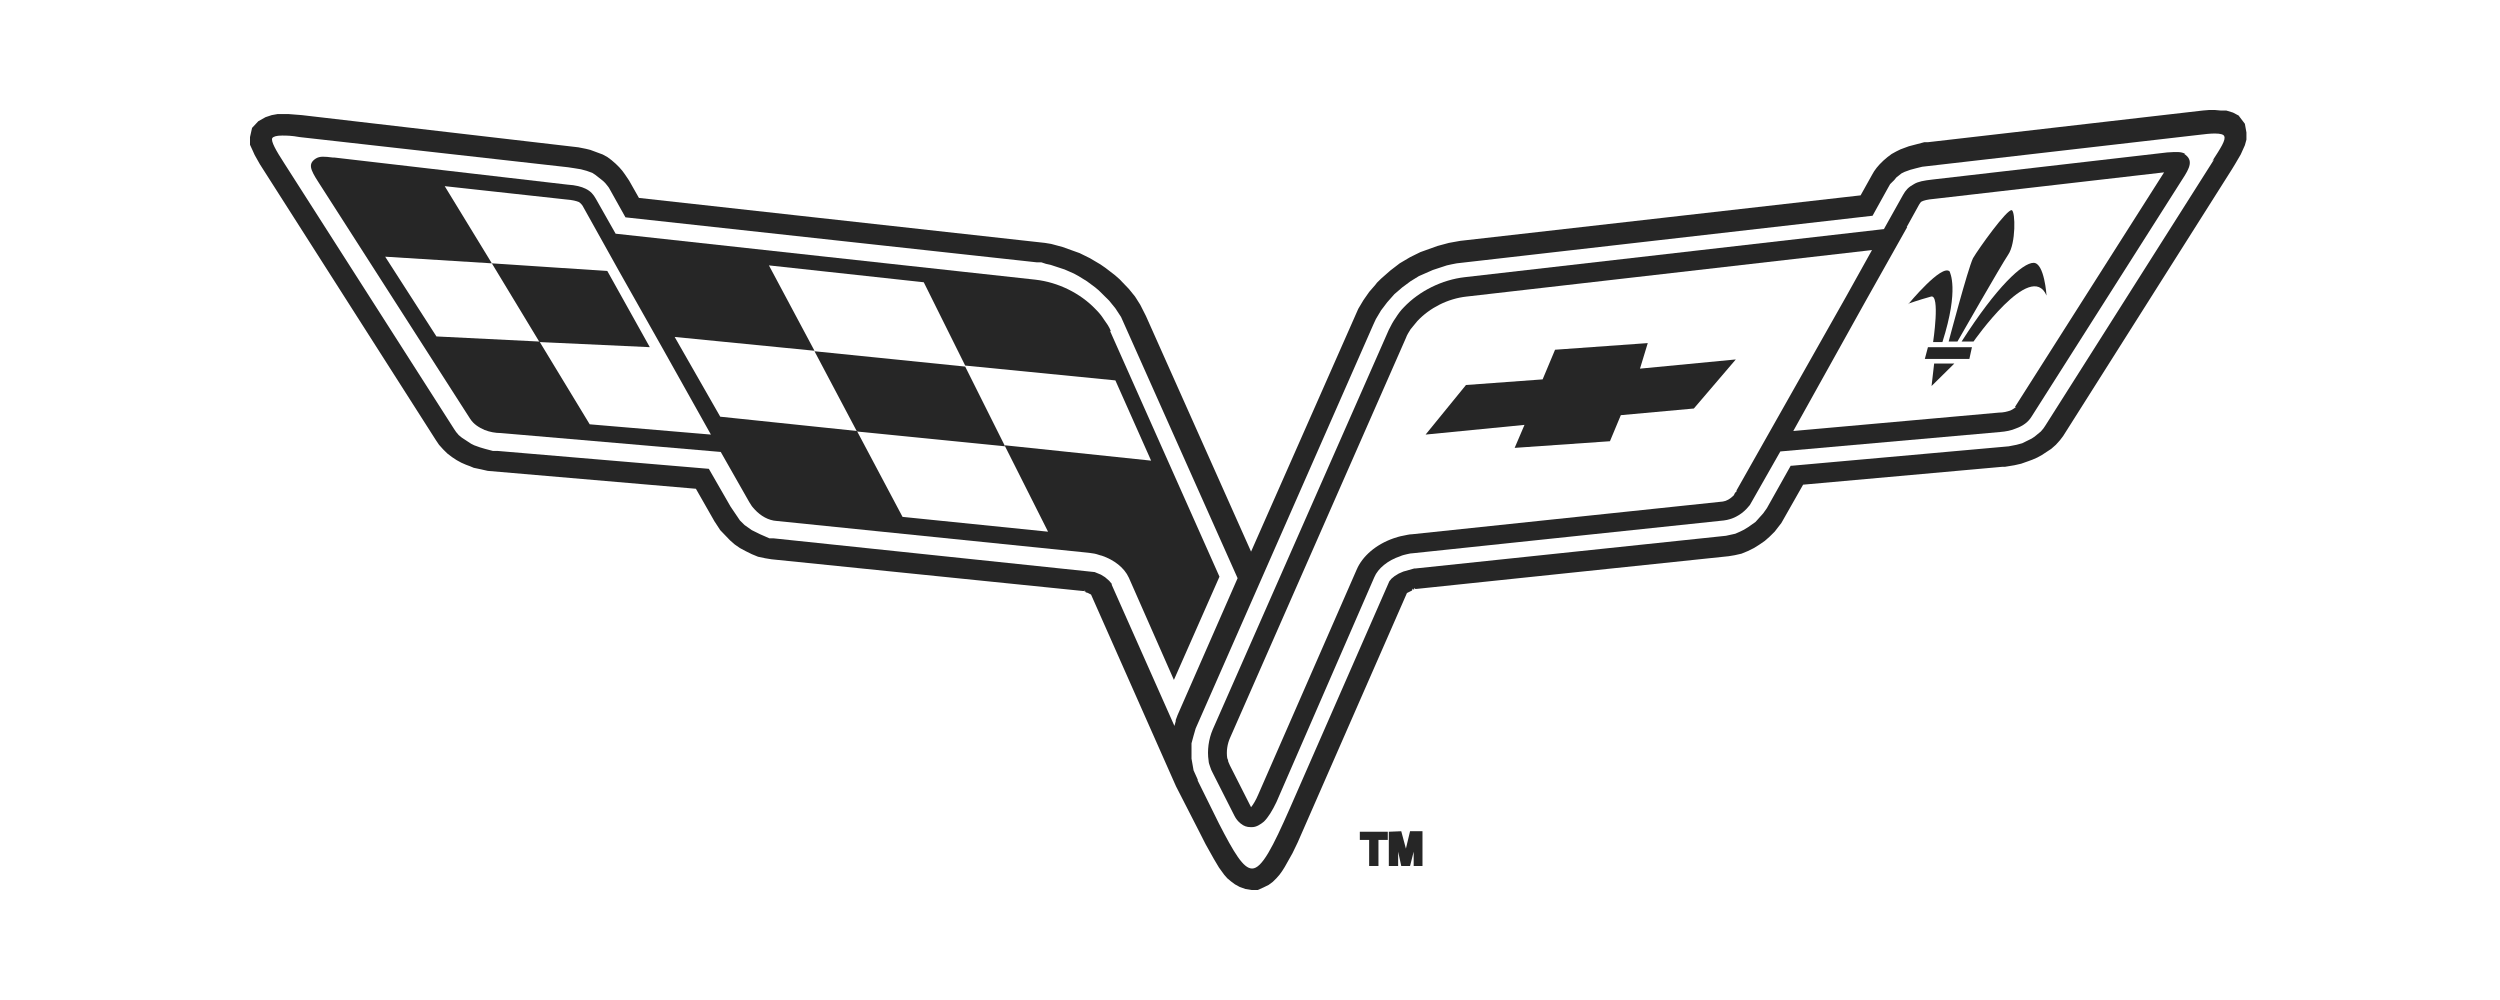 <svg width="250" height="100" viewBox="0 0 250 100" fill="none" xmlns="http://www.w3.org/2000/svg">
<path d="M60.733 27.101L49.185 26.334L53.949 34.206L64.98 34.717L60.733 27.101Z" fill="#262626"/>
<path d="M81.449 35.125L85.695 43.15L100.507 44.632L96.519 36.658L81.449 35.125Z" fill="#262626"/>
<path d="M111.072 33.081C110.916 32.672 110.657 32.315 110.399 31.957C110.14 31.548 109.881 31.241 109.57 30.934C108.016 29.299 105.789 28.226 103.563 27.97L61.562 23.37L59.594 19.894C59.336 19.434 59.077 19.127 58.559 18.872C58.144 18.667 57.575 18.514 56.746 18.463L33.441 15.754H33.286C32.458 15.652 31.991 15.6 31.577 15.856C30.8 16.367 31.008 16.929 31.836 18.207L47.01 41.873C47.373 42.435 47.89 42.742 48.46 42.998C48.978 43.202 49.548 43.304 50.066 43.304L72.075 45.195L74.924 50.205C74.924 50.205 75.079 50.46 75.183 50.613C75.183 50.613 75.39 50.869 75.493 50.971C76.063 51.585 76.84 52.045 77.668 52.096L108.741 55.265C108.741 55.265 109.207 55.316 109.466 55.367C109.725 55.418 109.932 55.52 110.191 55.572C111.383 55.98 112.418 56.747 112.884 57.769L117.39 67.992L121.947 57.667L111.02 33.132L111.072 33.081ZM58.973 42.435L53.95 34.155L43.644 33.644L38.517 25.67L49.185 26.334L44.472 18.616L56.591 19.945C57.264 19.996 57.627 20.098 57.886 20.201C58.041 20.303 58.144 20.405 58.248 20.558L61.925 27.152L66.223 34.768L71.091 43.458L59.025 42.435H58.973ZM100.507 44.633L104.805 53.169L90.253 51.687L85.696 43.1L72.024 41.669L67.466 33.695L81.449 35.075L76.892 26.539L92.376 28.226L96.519 36.557L111.538 38.039L115.111 46.064L100.507 44.531V44.633Z" fill="#262626"/>
<path d="M195.745 34.154C195.745 34.154 200.095 26.538 200.82 25.465C201.597 24.34 201.545 21.171 201.183 21.018C200.717 20.865 197.868 24.852 197.299 25.823C196.781 26.896 194.865 34.154 194.865 34.154H195.797H195.745Z" fill="#262626"/>
<path d="M190.825 30.371C190.825 30.371 191.809 30.014 193.104 29.656C194.036 29.4 193.311 34.205 193.311 34.205H194.243C195.952 28.838 194.968 27.253 194.968 27.151C194.192 26.333 190.825 30.422 190.825 30.422V30.371Z" fill="#262626"/>
<path d="M196.159 34.155H197.351C197.351 34.155 203.099 25.925 204.653 29.555C204.653 29.555 204.445 26.283 203.358 26.283C202.27 26.283 199.681 28.634 196.159 34.155Z" fill="#262626"/>
<path d="M192.483 35.892H196.937L197.195 34.717H192.794L192.483 35.892Z" fill="#262626"/>
<path d="M193.156 38.602L195.434 36.353H193.415L193.156 38.602Z" fill="#262626"/>
<path d="M218.532 15.396C218.118 15.141 217.6 15.192 216.719 15.243L193.259 17.952C192.379 18.054 191.809 18.156 191.395 18.412C190.825 18.719 190.566 19.025 190.307 19.485L188.391 22.91L146.495 27.715C144.216 27.97 141.937 29.095 140.384 30.73C140.073 31.037 139.814 31.395 139.555 31.804C139.296 32.162 139.089 32.571 138.882 32.98L121.274 72.951C120.86 73.922 120.704 75.046 120.86 76.069C120.86 76.273 120.963 76.529 121.015 76.682C121.067 76.886 121.17 77.091 121.274 77.295L123.449 81.589C123.604 81.896 123.812 82.151 124.07 82.356C124.381 82.611 124.692 82.713 125.054 82.713C125.106 82.713 125.158 82.713 125.21 82.713C125.624 82.713 126.038 82.458 126.401 82.151C126.815 81.742 127.23 81.078 127.644 80.209L137.432 57.719C137.794 56.85 138.778 56.032 140.021 55.623C140.228 55.521 140.487 55.47 140.694 55.419C140.902 55.367 141.161 55.316 141.368 55.316L172.389 52.045C173.217 51.943 174.046 51.534 174.667 50.869C174.771 50.767 174.875 50.614 174.978 50.512C174.978 50.512 175.133 50.256 175.185 50.154L178.034 45.145L199.992 43.202C200.613 43.151 201.131 43.049 201.597 42.844C202.322 42.589 202.84 42.18 203.151 41.669L218.221 17.952C218.998 16.776 219.36 16.01 218.428 15.396H218.532ZM173.683 49.08L173.58 49.234H173.528C173.528 49.234 173.424 49.438 173.373 49.54C173.01 49.898 172.648 50.103 172.285 50.154L141.212 53.425C140.902 53.425 140.591 53.527 140.28 53.578C139.969 53.63 139.659 53.732 139.348 53.834C137.587 54.447 136.241 55.623 135.671 56.952L125.831 79.442C125.572 80.055 125.313 80.464 125.106 80.72L122.983 76.529C122.983 76.529 122.879 76.273 122.828 76.171C122.828 76.069 122.776 75.915 122.724 75.813C122.62 75.148 122.724 74.382 123.035 73.717L140.591 33.797C140.694 33.491 140.902 33.184 141.057 32.928C141.264 32.673 141.471 32.417 141.73 32.111C142.973 30.782 144.786 29.861 146.65 29.657L187.2 25.006L184.611 29.657L173.632 49.08H173.683ZM201.597 40.698C201.597 40.698 201.286 40.953 201.028 41.056C200.717 41.158 200.354 41.26 199.888 41.26L179.328 43.1L186.527 30.168L190.722 22.706H190.67L191.913 20.456C192.016 20.303 192.068 20.201 192.172 20.15C192.379 20.048 192.741 19.945 193.363 19.894L216.409 17.236L201.494 40.698H201.597Z" fill="#262626"/>
<path d="M164.776 34.309L155.506 34.973L154.263 37.938L146.598 38.5L142.559 43.458L152.45 42.487L151.466 44.787L160.995 44.123L162.083 41.516L169.385 40.851L173.58 35.944L163.999 36.864L164.776 34.309Z" fill="#262626"/>
<path d="M141.005 86.599L141.367 85.168V86.599H142.248V83.123H141.005L140.591 84.861L140.125 83.123L138.882 83.174V86.599H139.814V85.168L140.125 86.599H141.005Z" fill="#262626"/>
<path d="M138.778 83.174H135.982V83.992H136.914V86.599H137.846V83.992H138.778V83.174Z" fill="#262626"/>
<path d="M224.073 11.665L223.296 11.256L222.623 11.051H222.053L221.484 11H220.914L220.293 11.051L192.793 14.22H192.431L191.654 14.425L190.877 14.629L190.463 14.782L190.048 14.936L189.634 15.14L189.168 15.396L188.754 15.703L188.339 16.06L187.977 16.418L187.666 16.776L187.407 17.134L187.2 17.491L186.061 19.536L146.029 24.085L145.459 24.187L144.889 24.29L144.32 24.443L143.75 24.596L143.18 24.801L142.611 25.005L142.041 25.21L141.523 25.465L141.005 25.721L140.487 26.027L139.969 26.334L139.503 26.692L139.037 27.05L138.571 27.459L138.105 27.868L137.691 28.276L137.535 28.481L136.914 29.197L136.344 30.014L135.826 30.883L125.106 55.163L114.593 31.599L114.49 31.395L114.024 30.474L113.506 29.657L112.884 28.89L111.952 27.919L111.486 27.51L111.02 27.152L110.554 26.794L110.036 26.436L109.518 26.13L109 25.823L108.482 25.567L107.964 25.312L107.395 25.108L106.825 24.903L106.255 24.699L105.686 24.545L105.116 24.392L104.495 24.29L63.893 19.792L62.909 18.054L62.495 17.44L62.236 17.083L61.925 16.725L61.562 16.367L61.148 16.009L60.734 15.703L60.268 15.447L59.853 15.294L59.439 15.14L59.025 14.987L58.61 14.885L57.834 14.731L30.179 11.511L28.884 11.409H28.314H27.745L27.175 11.511L26.554 11.716L25.829 12.124L25.207 12.789L25 13.709V14.476L25.259 15.038L25.466 15.498L25.725 15.958L25.984 16.418L43.592 44.02L43.903 44.48L44.317 44.94L44.731 45.349L45.197 45.706L45.663 46.013L46.13 46.269L46.596 46.473L47.01 46.627L47.372 46.78L48.097 46.933L48.771 47.087L69.59 48.876L71.454 52.147L71.557 52.3L72.023 53.016L73.007 54.038L73.474 54.447L73.992 54.805L74.561 55.111L75.183 55.418L75.804 55.674L76.529 55.827L77.15 55.929L108.275 59.098H108.327H108.431V58.996L108.482 59.149V59.047V59.2H108.534V59.047L108.586 59.252H108.689L109.104 59.456L117.597 78.624L119.979 83.275L120.549 84.4L121.378 85.882L121.895 86.751L122.154 87.109L122.413 87.467L122.724 87.824L123.087 88.131L123.501 88.438L123.967 88.693L124.537 88.898L125.158 89H125.78L126.349 88.744L126.867 88.489L127.281 88.182L127.644 87.824L127.955 87.467L128.214 87.109L128.472 86.7L128.731 86.24L129.249 85.32L129.767 84.246L140.694 59.303L141.212 59.047V58.894L141.264 58.996V58.843L141.316 58.945H141.419V58.792L141.523 58.894H141.627L172.855 55.623L173.476 55.52L174.15 55.367L174.771 55.111L175.392 54.805L175.962 54.447L176.48 54.089L176.946 53.68L177.36 53.271L177.464 53.169L178.137 52.3L180.312 48.467L200.251 46.678H200.51L201.442 46.524L202.115 46.371L202.84 46.115L203.254 45.962L203.72 45.758L204.187 45.502L204.653 45.195L205.119 44.889L205.585 44.48L205.999 44.02L206.31 43.611L223.193 16.929L223.504 16.418L224.073 15.447L224.28 14.987L224.487 14.527L224.643 13.965V13.249L224.487 12.38L223.866 11.562L224.073 11.665ZM117.597 72.03L117.442 72.592L111.175 58.485V58.383L110.916 58.076L110.502 57.718L110.088 57.463L109.466 57.207L77.358 53.834H76.943L76.477 53.629L76.011 53.425L75.597 53.22L75.183 53.016L74.82 52.76L74.458 52.505L74.147 52.198L73.992 52.045L73.059 50.664L70.884 46.882L49.755 45.093H49.289L48.512 44.889L47.994 44.735L47.424 44.531L47.114 44.377L46.803 44.173L46.492 43.968L46.181 43.764L45.871 43.508L45.612 43.202L45.404 42.895L28.418 16.316C27.589 15.038 27.072 14.118 27.227 13.811C27.331 13.658 27.641 13.556 28.211 13.556C28.625 13.556 29.143 13.556 29.972 13.709L56.798 16.725L57.471 16.827L58.093 16.929L58.662 17.083L59.232 17.287L59.543 17.491L59.802 17.696L60.06 17.9L60.319 18.105L60.527 18.309L60.734 18.565L60.889 18.769L62.546 21.734L103.666 26.232H104.132L104.598 26.385L105.064 26.488L105.53 26.641L105.996 26.794L106.463 26.948L106.929 27.152L107.395 27.357L107.861 27.612L108.275 27.868L108.689 28.123L109.104 28.43L109.518 28.737L109.881 29.043L110.243 29.401L110.606 29.759L110.916 30.066L111.538 30.832L112.107 31.701L123.76 57.82L117.752 71.519L117.545 72.081L117.597 72.03ZM221.432 15.907L204.549 42.537L204.342 42.844L204.083 43.151L203.772 43.406L203.462 43.662L203.151 43.866L202.84 44.02L202.529 44.173L202.219 44.326L201.649 44.48L200.872 44.633L179.173 46.575H179.069L176.687 50.818L176.325 51.329L175.548 52.198L175.185 52.453L174.823 52.709L174.408 52.965L173.994 53.169L173.528 53.373L173.062 53.476L172.596 53.578L141.523 56.849H141.419L140.332 57.156L139.866 57.36L139.452 57.616L139.141 57.872L138.934 58.127L128.99 80.822C127.281 84.706 126.194 86.853 125.21 86.853C124.329 86.853 123.397 85.269 121.895 82.355L119.772 78.062V77.959L119.358 77.039L119.151 75.864V75.353V75.097V74.33L119.358 73.564L119.565 72.848L137.328 32.468L137.587 31.906L138.105 31.037L138.727 30.219L139.452 29.401L139.814 29.094L140.228 28.737L140.643 28.43L141.057 28.123L141.471 27.868L141.886 27.612L142.352 27.408L142.818 27.203L143.284 26.999L143.75 26.845L144.216 26.692L144.682 26.539L145.148 26.436L145.666 26.334L187.2 21.581H187.252L188.754 18.872L189.013 18.412L189.22 18.207L189.427 18.003L189.634 17.747L189.893 17.543L190.152 17.338L190.463 17.185L191.032 16.98L191.602 16.827L192.224 16.674L219.723 13.505C220.552 13.402 221.069 13.351 221.484 13.351C222.053 13.351 222.364 13.454 222.416 13.607C222.623 13.965 222.053 14.834 221.225 16.111L221.432 15.907Z" fill="#262626"/>
</svg>
